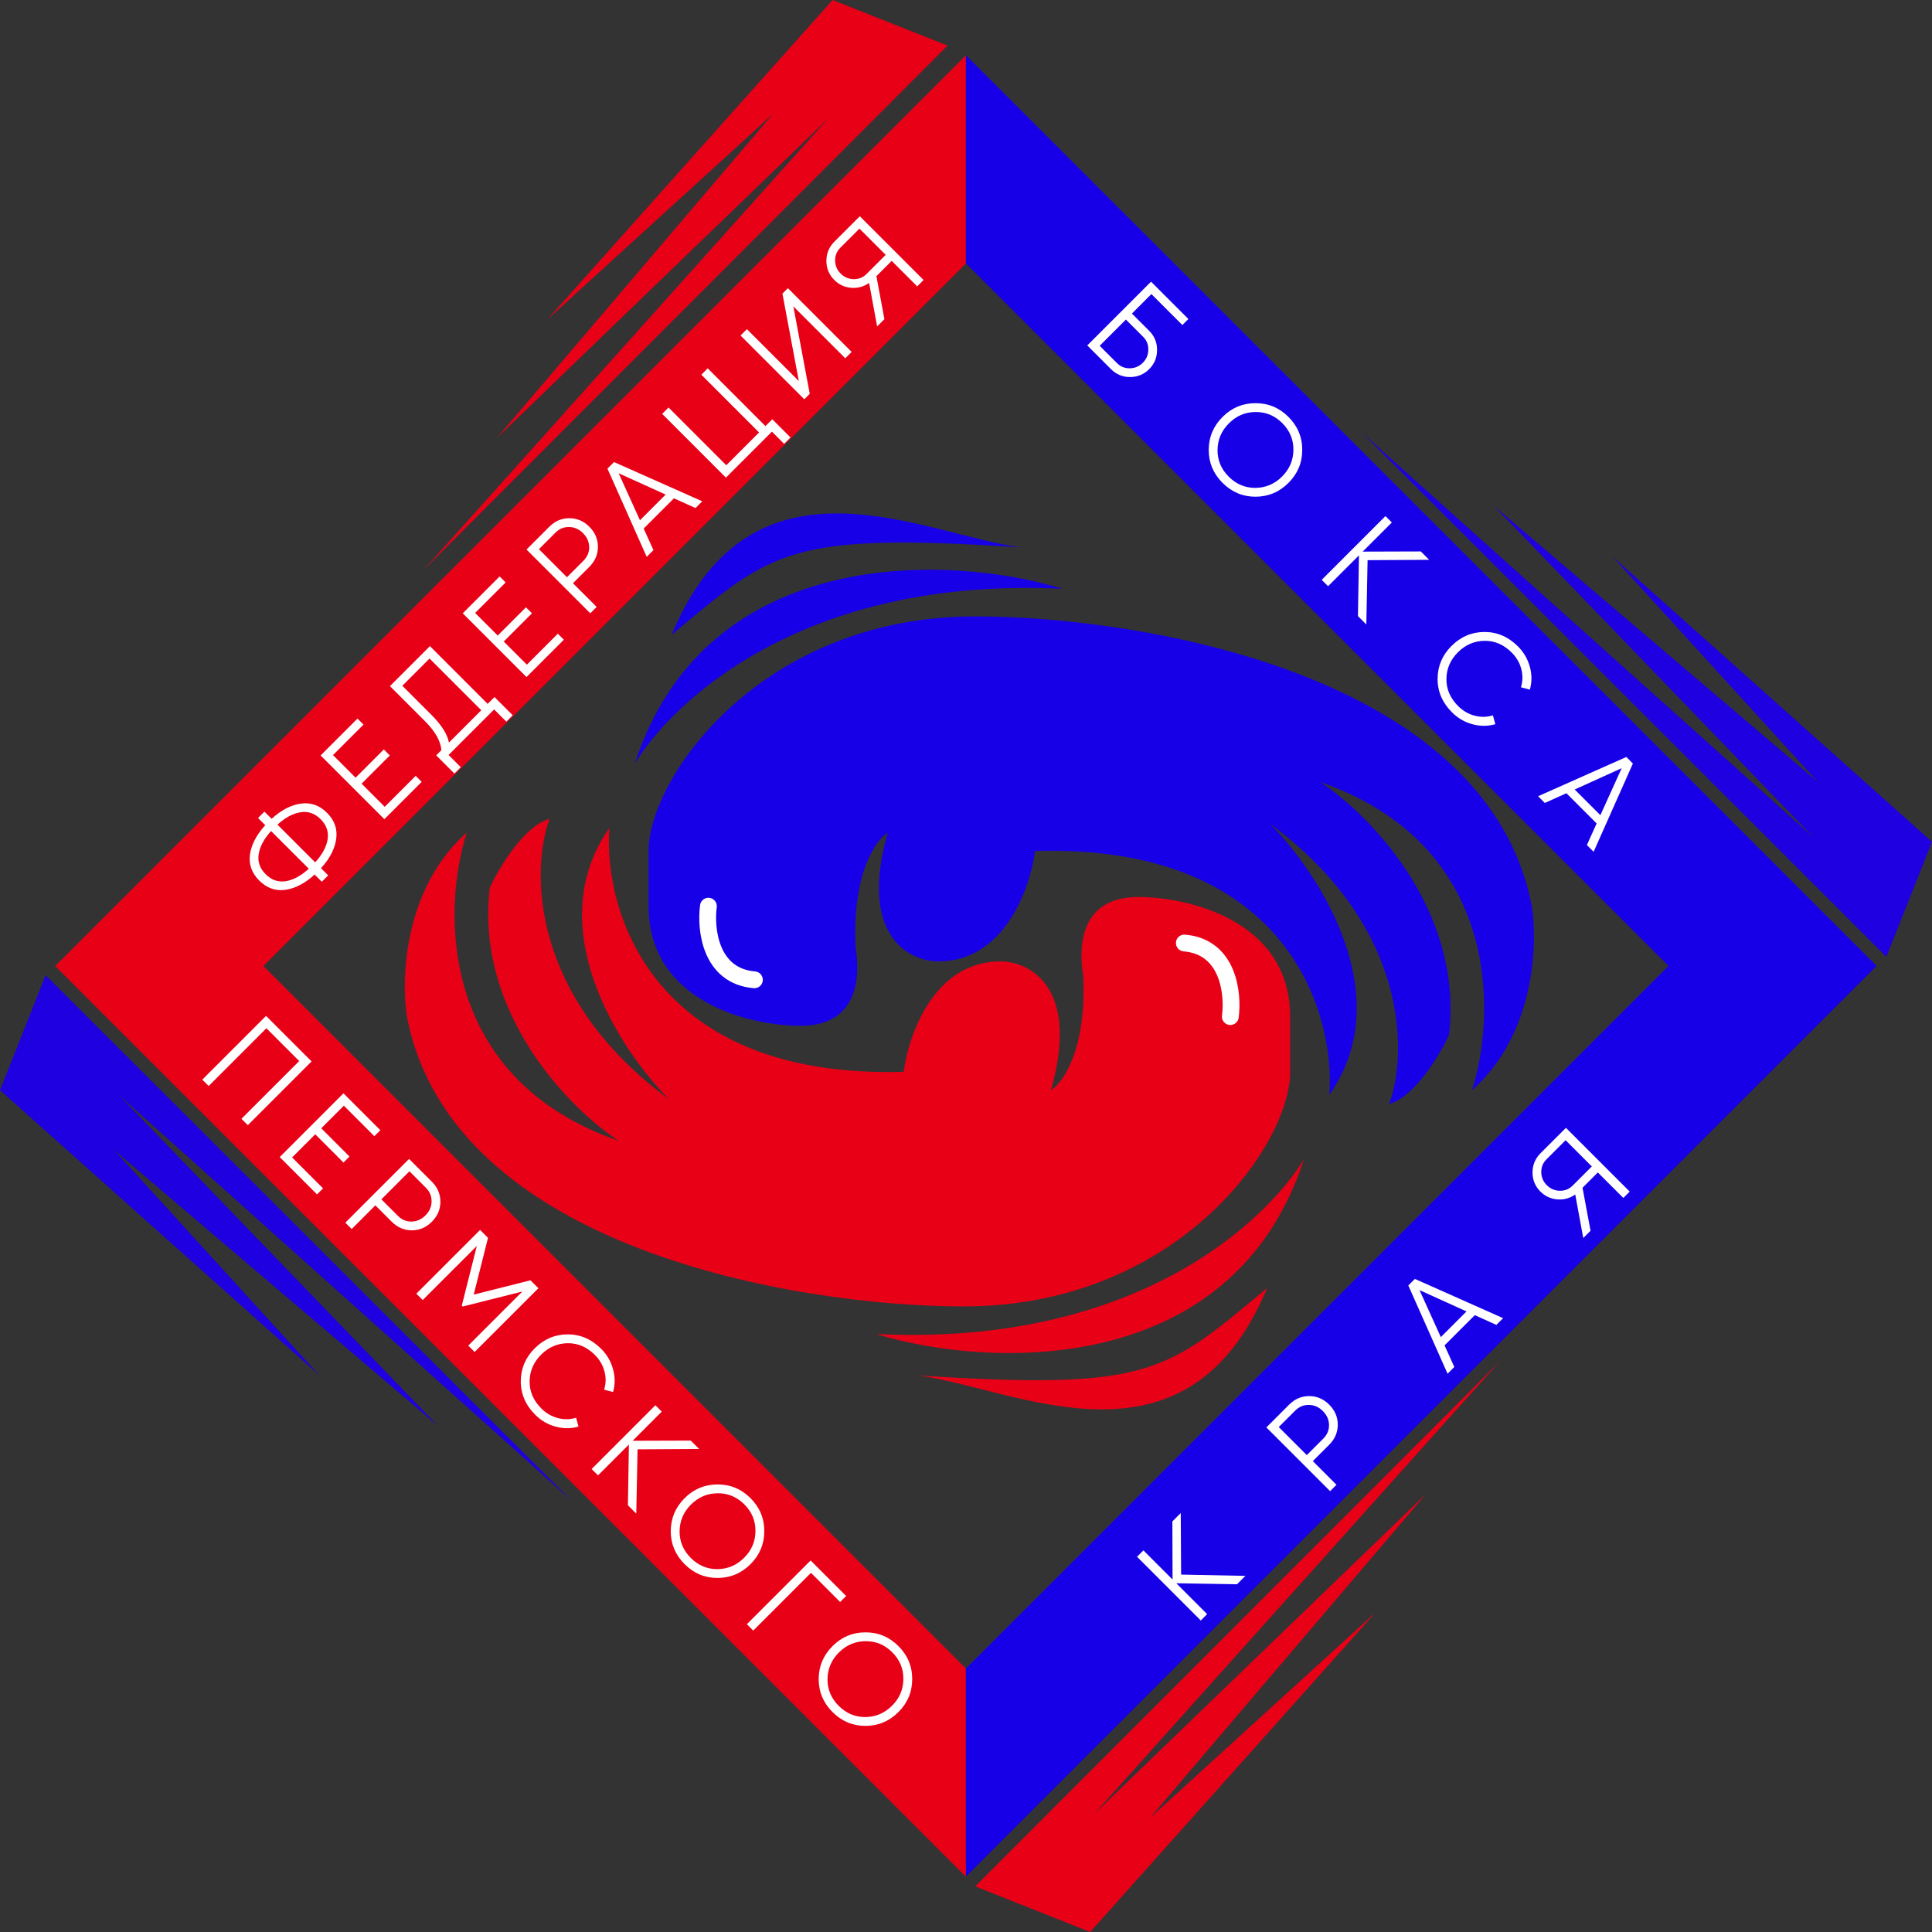 <?xml version="1.0" encoding="UTF-8"?> <svg xmlns="http://www.w3.org/2000/svg" width="230" height="230" viewBox="0 0 230 230" fill="none"><rect x="0" y="0" width="230" height="230" fill="#333333" stroke="none"/> <path d="M114.992 6.581L6.572 115.001L114.992 223.421V198.639L31.355 115.001L114.992 31.364V6.581Z" fill="#E80017"></path> <path d="M114.988 6.572L223.408 114.991L114.988 223.411V198.629L198.626 114.991L114.988 31.354V6.572Z" fill="#1700E8"></path> <path d="M0 129.786L5.432 116.095L67.905 178.524L14.124 130.333L52.151 169.762L13.581 136.905L38.027 163.738L0 129.786Z" fill="#1F00E0"></path> <path d="M230 100.214L224.568 113.905L162.096 51.476L215.876 99.666L177.85 60.238L216.42 93.095L191.974 66.262L230 100.214Z" fill="#1F00E0"></path> <path d="M129.786 230L116.096 224.568L178.524 162.095L130.334 215.876L169.762 177.849L136.905 216.419L163.739 191.973L129.786 230Z" fill="#E80017"></path> <path d="M99.119 0L112.809 5.432L50.381 67.905L98.571 14.124L59.143 52.151L92 13.581L65.167 38.027L99.119 0Z" fill="#E80017"></path> <path d="M123.214 101.309C153.004 100.433 158.992 120.293 158.261 130.333C166.585 118.505 156.984 103.865 151.143 98.024C167.791 110.29 167.572 125.405 165.382 131.428C168.448 130.552 171.405 125.588 172.501 123.214C174.253 108.319 163.008 96.928 157.167 93.095C178.634 100.543 178.16 120.659 175.239 129.786C182.686 123.214 183.088 112.445 182.358 107.881C177.101 80.281 135.993 73.381 116.096 73.381C90.686 73.381 77.215 92.547 77.215 101.309V107.881C77.215 119.271 89.263 122.119 95.286 122.119C102.296 122.119 102.405 116.095 101.857 112.809C101.419 104.048 104.23 100.031 105.69 99.119C102.185 111.386 108.246 114.452 111.714 114.452C119.599 114.452 122.666 105.69 123.214 101.309Z" fill="#1700E8"></path> <path d="M84.334 107.881C83.969 110.619 84.553 116.205 89.81 116.643" stroke="white" stroke-width="2" stroke-linecap="round"></path> <path d="M75.572 90.905C79.903 83.765 95.359 68.568 126.501 70.095C113.112 65.98 84.048 64.741 75.572 90.905Z" fill="#1700E8"></path> <path d="M79.953 75.571C91.959 65.57 93.787 63.348 121.572 65.167C110.057 63.724 89.623 52.364 79.953 75.571Z" fill="#1700E8"></path> <path d="M107.59 127.595C77.8 128.471 71.813 108.611 72.543 98.571C64.219 110.4 73.82 125.04 79.661 130.881C63.014 118.614 63.233 103.5 65.423 97.476C62.356 98.352 59.399 103.317 58.304 105.69C56.552 120.586 67.796 131.976 73.637 135.809C52.171 128.362 52.645 108.246 55.566 99.119C48.118 105.69 47.717 116.46 48.447 121.024C53.704 148.624 94.812 155.524 114.708 155.524C140.118 155.524 153.589 136.357 153.589 127.595V121.024C153.589 109.633 141.542 106.786 135.518 106.786C128.508 106.786 128.399 112.809 128.949 116.095C129.387 124.857 126.575 128.873 125.114 129.786C128.619 117.519 122.559 114.452 119.091 114.452C111.205 114.452 108.138 123.214 107.59 127.595Z" fill="#E80017"></path> <path d="M146.468 121.024C146.834 118.286 146.249 112.7 140.992 112.262" stroke="white" stroke-width="2" stroke-linecap="round"></path> <path d="M155.231 138C150.901 145.14 135.444 160.337 104.303 158.81C117.692 162.924 146.756 164.163 155.231 138Z" fill="#E80017"></path> <path d="M150.849 153.333C138.844 163.335 137.016 165.557 109.23 163.738C120.746 165.182 141.179 176.54 150.849 153.333Z" fill="#E80017"></path> <path d="M35.818 95.667C36.996 95.501 38.033 95.866 38.929 96.762C39.825 97.659 40.191 98.696 40.024 99.874C39.865 101.046 39.262 102.205 38.214 103.354L39.07 104.211L38.311 104.97L37.455 104.113C36.305 105.161 35.142 105.768 33.964 105.935C32.792 106.094 31.759 105.726 30.863 104.829C29.966 103.933 29.598 102.899 29.757 101.728C29.923 100.549 30.53 99.386 31.578 98.237L30.722 97.381L31.481 96.622L32.337 97.478C33.486 96.43 34.647 95.827 35.818 95.667ZM30.798 101.685C30.653 102.581 30.928 103.376 31.622 104.071C32.316 104.764 33.114 105.042 34.018 104.905C34.914 104.761 35.828 104.266 36.761 103.42L32.272 98.931C31.426 99.864 30.935 100.782 30.798 101.685ZM37.52 102.661C38.365 101.728 38.861 100.813 39.005 99.918C39.142 99.014 38.864 98.216 38.17 97.521C37.476 96.828 36.681 96.553 35.785 96.698C34.882 96.834 33.964 97.326 33.031 98.172L37.52 102.661ZM45.8 96.05L49.486 92.364L50.202 93.079L45.757 97.524L38.167 89.934L42.558 85.544L43.274 86.26L39.642 89.892L42.331 92.581L45.692 89.219L46.407 89.934L43.046 93.296L45.8 96.05ZM58.055 83.796L58.868 82.982L61.036 85.15L60.278 85.909L58.825 84.457L53.404 89.877L54.856 91.331L54.097 92.09L51.929 89.921L52.547 89.303C52.46 88.219 51.806 87.066 50.585 85.845L46.421 81.681L51.181 76.921L58.055 83.796ZM53.447 88.403L57.296 84.555L51.138 78.396L47.896 81.638L51.365 85.107C52.565 86.307 53.259 87.406 53.447 88.403ZM62.722 79.129L66.408 75.442L67.124 76.157L62.678 80.603L55.089 73.013L59.48 68.622L60.196 69.338L56.563 72.97L59.252 75.659L62.613 72.298L63.329 73.013L59.968 76.374L62.722 79.129ZM65.392 62.71C66.071 62.031 66.867 61.691 67.777 61.691C68.688 61.691 69.483 62.031 70.162 62.71C70.842 63.389 71.182 64.185 71.182 65.095C71.182 66.006 70.842 66.801 70.162 67.481L68.211 69.432L71.03 72.251L70.271 73.01L62.681 65.421L65.392 62.71ZM69.447 66.765C69.917 66.295 70.148 65.753 70.141 65.139C70.134 64.51 69.888 63.953 69.404 63.469C68.919 62.985 68.366 62.743 67.745 62.743C67.123 62.728 66.577 62.956 66.108 63.426L64.156 65.377L67.495 68.717L69.447 66.765ZM82.799 60.482L80.23 59.322L76.63 62.921L77.791 65.491L76.988 66.293L72.315 55.787L73.096 55.006L83.602 59.679L82.799 60.482ZM76.186 61.934L79.243 58.877L73.649 56.34L76.186 61.934ZM91.125 50.725L91.938 49.912L94.107 52.08L93.348 52.839L91.895 51.386L86.419 56.862L78.83 49.272L79.589 48.513L86.463 55.387L90.366 51.484L83.493 44.61L84.252 43.851L91.125 50.725ZM100.628 42.654L94.447 36.473L96.399 46.882L95.748 47.533L88.159 39.943L88.918 39.184L95.098 45.364L93.146 34.956L93.797 34.305L101.387 41.895L100.628 42.654ZM102.359 25.743L109.949 33.333L109.19 34.092L106.154 31.056L104.333 32.877L105.287 37.995L104.419 38.862L103.465 33.679C102.829 34.128 102.12 34.323 101.34 34.265C100.552 34.2 99.88 33.889 99.323 33.333C98.695 32.704 98.38 31.948 98.38 31.067C98.38 30.17 98.695 29.408 99.323 28.779L102.359 25.743ZM103.161 32.617L105.438 30.34L102.315 27.217L100.038 29.494C99.62 29.914 99.414 30.423 99.421 31.023C99.428 31.623 99.648 32.14 100.082 32.574C100.508 33 101.025 33.221 101.633 33.235C102.232 33.242 102.743 33.036 103.161 32.617Z" fill="white"></path> <path d="M148.263 187.604L147.265 188.602L140.034 188.483L143.709 192.158L142.95 192.917L135.361 185.327L136.12 184.568L139.59 188.038L139.568 181.121L140.565 180.123L140.609 187.452L148.263 187.604ZM153.469 167.22C154.148 166.541 154.943 166.2 155.854 166.2C156.764 166.2 157.56 166.541 158.239 167.22C158.919 167.899 159.258 168.694 159.258 169.605C159.258 170.515 158.919 171.31 158.239 171.991L156.288 173.942L159.106 176.761L158.347 177.52L150.758 169.93L153.469 167.22ZM157.523 171.274C157.993 170.804 158.224 170.262 158.218 169.649C158.21 169.019 157.965 168.463 157.48 167.979C156.996 167.495 156.442 167.253 155.821 167.253C155.199 167.238 154.654 167.465 154.184 167.935L152.232 169.887L155.572 173.226L157.523 171.274ZM178.14 157.727L175.571 156.566L171.971 160.166L173.132 162.736L172.329 163.539L167.656 153.032L168.436 152.251L178.943 156.925L178.14 157.727ZM171.527 159.18L174.584 156.123L168.99 153.585L171.527 159.18ZM186.422 134.265L194.012 141.855L193.253 142.614L190.217 139.578L188.396 141.4L189.35 146.518L188.483 147.385L187.529 142.202C186.892 142.65 186.185 142.845 185.404 142.787C184.615 142.723 183.944 142.412 183.386 141.855C182.758 141.226 182.443 140.471 182.443 139.589C182.443 138.693 182.758 137.93 183.386 137.301L186.422 134.265ZM187.225 141.14L189.502 138.863L186.38 135.74L184.103 138.017C183.683 138.436 183.477 138.946 183.485 139.545C183.492 140.145 183.712 140.662 184.145 141.096C184.573 141.522 185.09 141.743 185.696 141.758C186.296 141.765 186.806 141.558 187.225 141.14Z" fill="white"></path> <path d="M136.812 39.389C137.441 40.018 137.751 40.776 137.745 41.666C137.745 42.562 137.434 43.321 136.812 43.943C136.183 44.571 135.421 44.886 134.525 44.886C133.642 44.886 132.887 44.571 132.259 43.943L129.439 41.123L137.028 33.534L141.474 37.979L140.759 38.695L137.072 35.008L134.752 37.329L136.812 39.389ZM132.974 43.227C133.393 43.646 133.903 43.852 134.503 43.845C135.103 43.838 135.619 43.617 136.053 43.184C136.48 42.757 136.697 42.244 136.703 41.644C136.718 41.037 136.516 40.523 136.096 40.104L134.036 38.044L130.914 41.167L132.974 43.227ZM149.466 59.133C147.948 59.133 146.639 58.584 145.541 57.485C144.442 56.387 143.893 55.078 143.893 53.56C143.9 52.035 144.45 50.727 145.541 49.636C146.632 48.544 147.937 47.998 149.455 47.998C150.981 47.991 152.292 48.537 153.391 49.636C154.49 50.734 155.035 52.046 155.028 53.571C155.028 55.089 154.482 56.394 153.391 57.485C152.299 58.577 150.99 59.126 149.466 59.133ZM144.945 53.571C144.937 54.793 145.382 55.852 146.278 56.748C147.175 57.644 148.234 58.089 149.455 58.082C150.684 58.067 151.743 57.615 152.632 56.727C153.52 55.837 153.968 54.782 153.976 53.56C153.99 52.332 153.55 51.269 152.653 50.373C151.757 49.477 150.695 49.036 149.466 49.05C148.245 49.057 147.189 49.505 146.3 50.395C145.41 51.284 144.959 52.343 144.945 53.571ZM162.658 74.341L161.66 73.344L161.78 66.113L158.104 69.788L157.345 69.029L164.935 61.44L165.694 62.199L162.224 65.668L169.142 65.647L170.138 66.644L162.809 66.687L162.658 74.341ZM172.855 84.8C171.706 83.65 171.135 82.32 171.142 80.81C171.149 79.299 171.702 77.994 172.801 76.896C173.9 75.797 175.204 75.244 176.714 75.236C178.226 75.23 179.555 75.8 180.705 76.949C181.406 77.651 181.879 78.464 182.125 79.389C182.378 80.307 182.378 81.211 182.125 82.1L181.062 81.818C181.287 81.117 181.301 80.394 181.106 79.649C180.911 78.905 180.531 78.25 179.967 77.688C179.021 76.74 177.94 76.273 176.725 76.289C175.512 76.303 174.456 76.758 173.56 77.655C172.663 78.55 172.209 79.606 172.193 80.82C172.179 82.034 172.645 83.115 173.592 84.062C174.156 84.626 174.81 85.006 175.554 85.201C176.299 85.396 177.022 85.382 177.723 85.157L178.015 86.21C177.134 86.469 176.227 86.472 175.295 86.219C174.369 85.974 173.556 85.501 172.855 84.8ZM188.916 100.601L190.076 98.03L186.477 94.431L183.907 95.591L183.105 94.79L193.611 90.116L194.391 90.897L189.718 101.403L188.916 100.601ZM187.463 93.987L190.521 97.045L193.059 91.449L187.463 93.987Z" fill="white"></path> <path d="M37.093 126.36L29.503 133.949L28.744 133.19L35.618 126.316L31.715 122.413L24.841 129.287L24.082 128.528L31.672 120.938L37.093 126.36ZM34.774 137.789L38.461 141.475L37.745 142.19L33.3 137.746L40.889 130.156L45.28 134.547L44.565 135.263L40.933 131.63L38.244 134.319L41.605 137.68L40.889 138.397L37.528 135.035L34.774 137.789ZM51.409 140.676C52.089 141.356 52.428 142.151 52.428 143.061C52.428 143.972 52.089 144.768 51.409 145.447C50.73 146.126 49.935 146.466 49.024 146.466C48.113 146.466 47.318 146.126 46.639 145.447L44.687 143.495L41.868 146.314L41.109 145.555L48.699 137.965L51.409 140.676ZM47.354 144.731C47.824 145.201 48.366 145.432 48.98 145.425C49.609 145.418 50.166 145.172 50.65 144.688C51.135 144.204 51.377 143.65 51.377 143.028C51.391 142.407 51.163 141.862 50.694 141.392L48.742 139.44L45.403 142.78L47.354 144.731ZM64.093 153.36L56.504 160.95L55.745 160.191L62.185 153.751L55.083 155.539L54.975 155.431L56.764 148.329L50.323 154.769L49.564 154.01L57.154 146.42L58.097 147.364L56.395 154.119L63.15 152.417L64.093 153.36ZM63.712 168.418C62.562 167.268 61.991 165.939 61.998 164.428C62.006 162.917 62.559 161.612 63.657 160.514C64.756 159.415 66.061 158.862 67.571 158.855C69.082 158.848 70.412 159.419 71.561 160.567C72.262 161.27 72.736 162.082 72.982 163.008C73.235 163.925 73.235 164.829 72.982 165.718L71.919 165.436C72.143 164.735 72.158 164.012 71.962 163.267C71.767 162.524 71.388 161.869 70.824 161.306C69.877 160.358 68.796 159.892 67.582 159.906C66.368 159.921 65.312 160.376 64.416 161.273C63.52 162.169 63.065 163.225 63.05 164.438C63.036 165.653 63.502 166.734 64.449 167.68C65.013 168.244 65.667 168.624 66.411 168.819C67.156 169.014 67.879 169 68.58 168.775L68.872 169.828C67.991 170.087 67.083 170.091 66.151 169.838C65.226 169.592 64.412 169.119 63.712 168.418ZM75.747 180.194L74.751 179.196L74.87 171.965L71.194 175.64L70.435 174.881L78.024 167.291L78.783 168.05L75.314 171.52L82.231 171.498L83.229 172.496L75.9 172.54L75.747 180.194ZM85.425 187.854C83.907 187.854 82.598 187.304 81.499 186.206C80.401 185.107 79.851 183.799 79.851 182.281C79.859 180.756 80.409 179.447 81.499 178.356C82.591 177.264 83.896 176.719 85.414 176.719C86.938 176.711 88.251 177.258 89.349 178.356C90.449 179.455 90.994 180.767 90.986 182.292C90.986 183.81 90.441 185.114 89.349 186.206C88.258 187.298 86.949 187.847 85.425 187.854ZM80.904 182.292C80.896 183.514 81.341 184.572 82.237 185.469C83.133 186.365 84.193 186.809 85.414 186.802C86.643 186.787 87.702 186.336 88.59 185.447C89.479 184.558 89.927 183.503 89.935 182.281C89.949 181.052 89.509 179.989 88.612 179.093C87.716 178.198 86.654 177.756 85.425 177.77C84.203 177.778 83.148 178.226 82.258 179.115C81.369 180.004 80.918 181.063 80.904 182.292ZM100.731 189.998L100.016 190.713L96.546 187.243L89.671 194.118L88.913 193.359L96.502 185.769L100.731 189.998ZM103.034 205.463C101.516 205.463 100.207 204.914 99.109 203.815C98.01 202.717 97.461 201.408 97.461 199.891C97.468 198.365 98.018 197.056 99.109 195.966C100.201 194.874 101.505 194.328 103.023 194.328C104.549 194.321 105.86 194.867 106.959 195.966C108.058 197.064 108.603 198.376 108.596 199.901C108.596 201.419 108.05 202.724 106.959 203.815C105.867 204.907 104.559 205.456 103.034 205.463ZM98.513 199.901C98.505 201.123 98.95 202.182 99.846 203.078C100.743 203.974 101.802 204.419 103.023 204.412C104.252 204.397 105.311 203.945 106.2 203.056C107.089 202.167 107.538 201.112 107.544 199.891C107.558 198.662 107.118 197.599 106.221 196.703C105.325 195.807 104.263 195.365 103.034 195.38C101.813 195.387 100.757 195.835 99.868 196.725C98.98 197.614 98.527 198.672 98.513 199.901Z" fill="white"></path> </svg> 